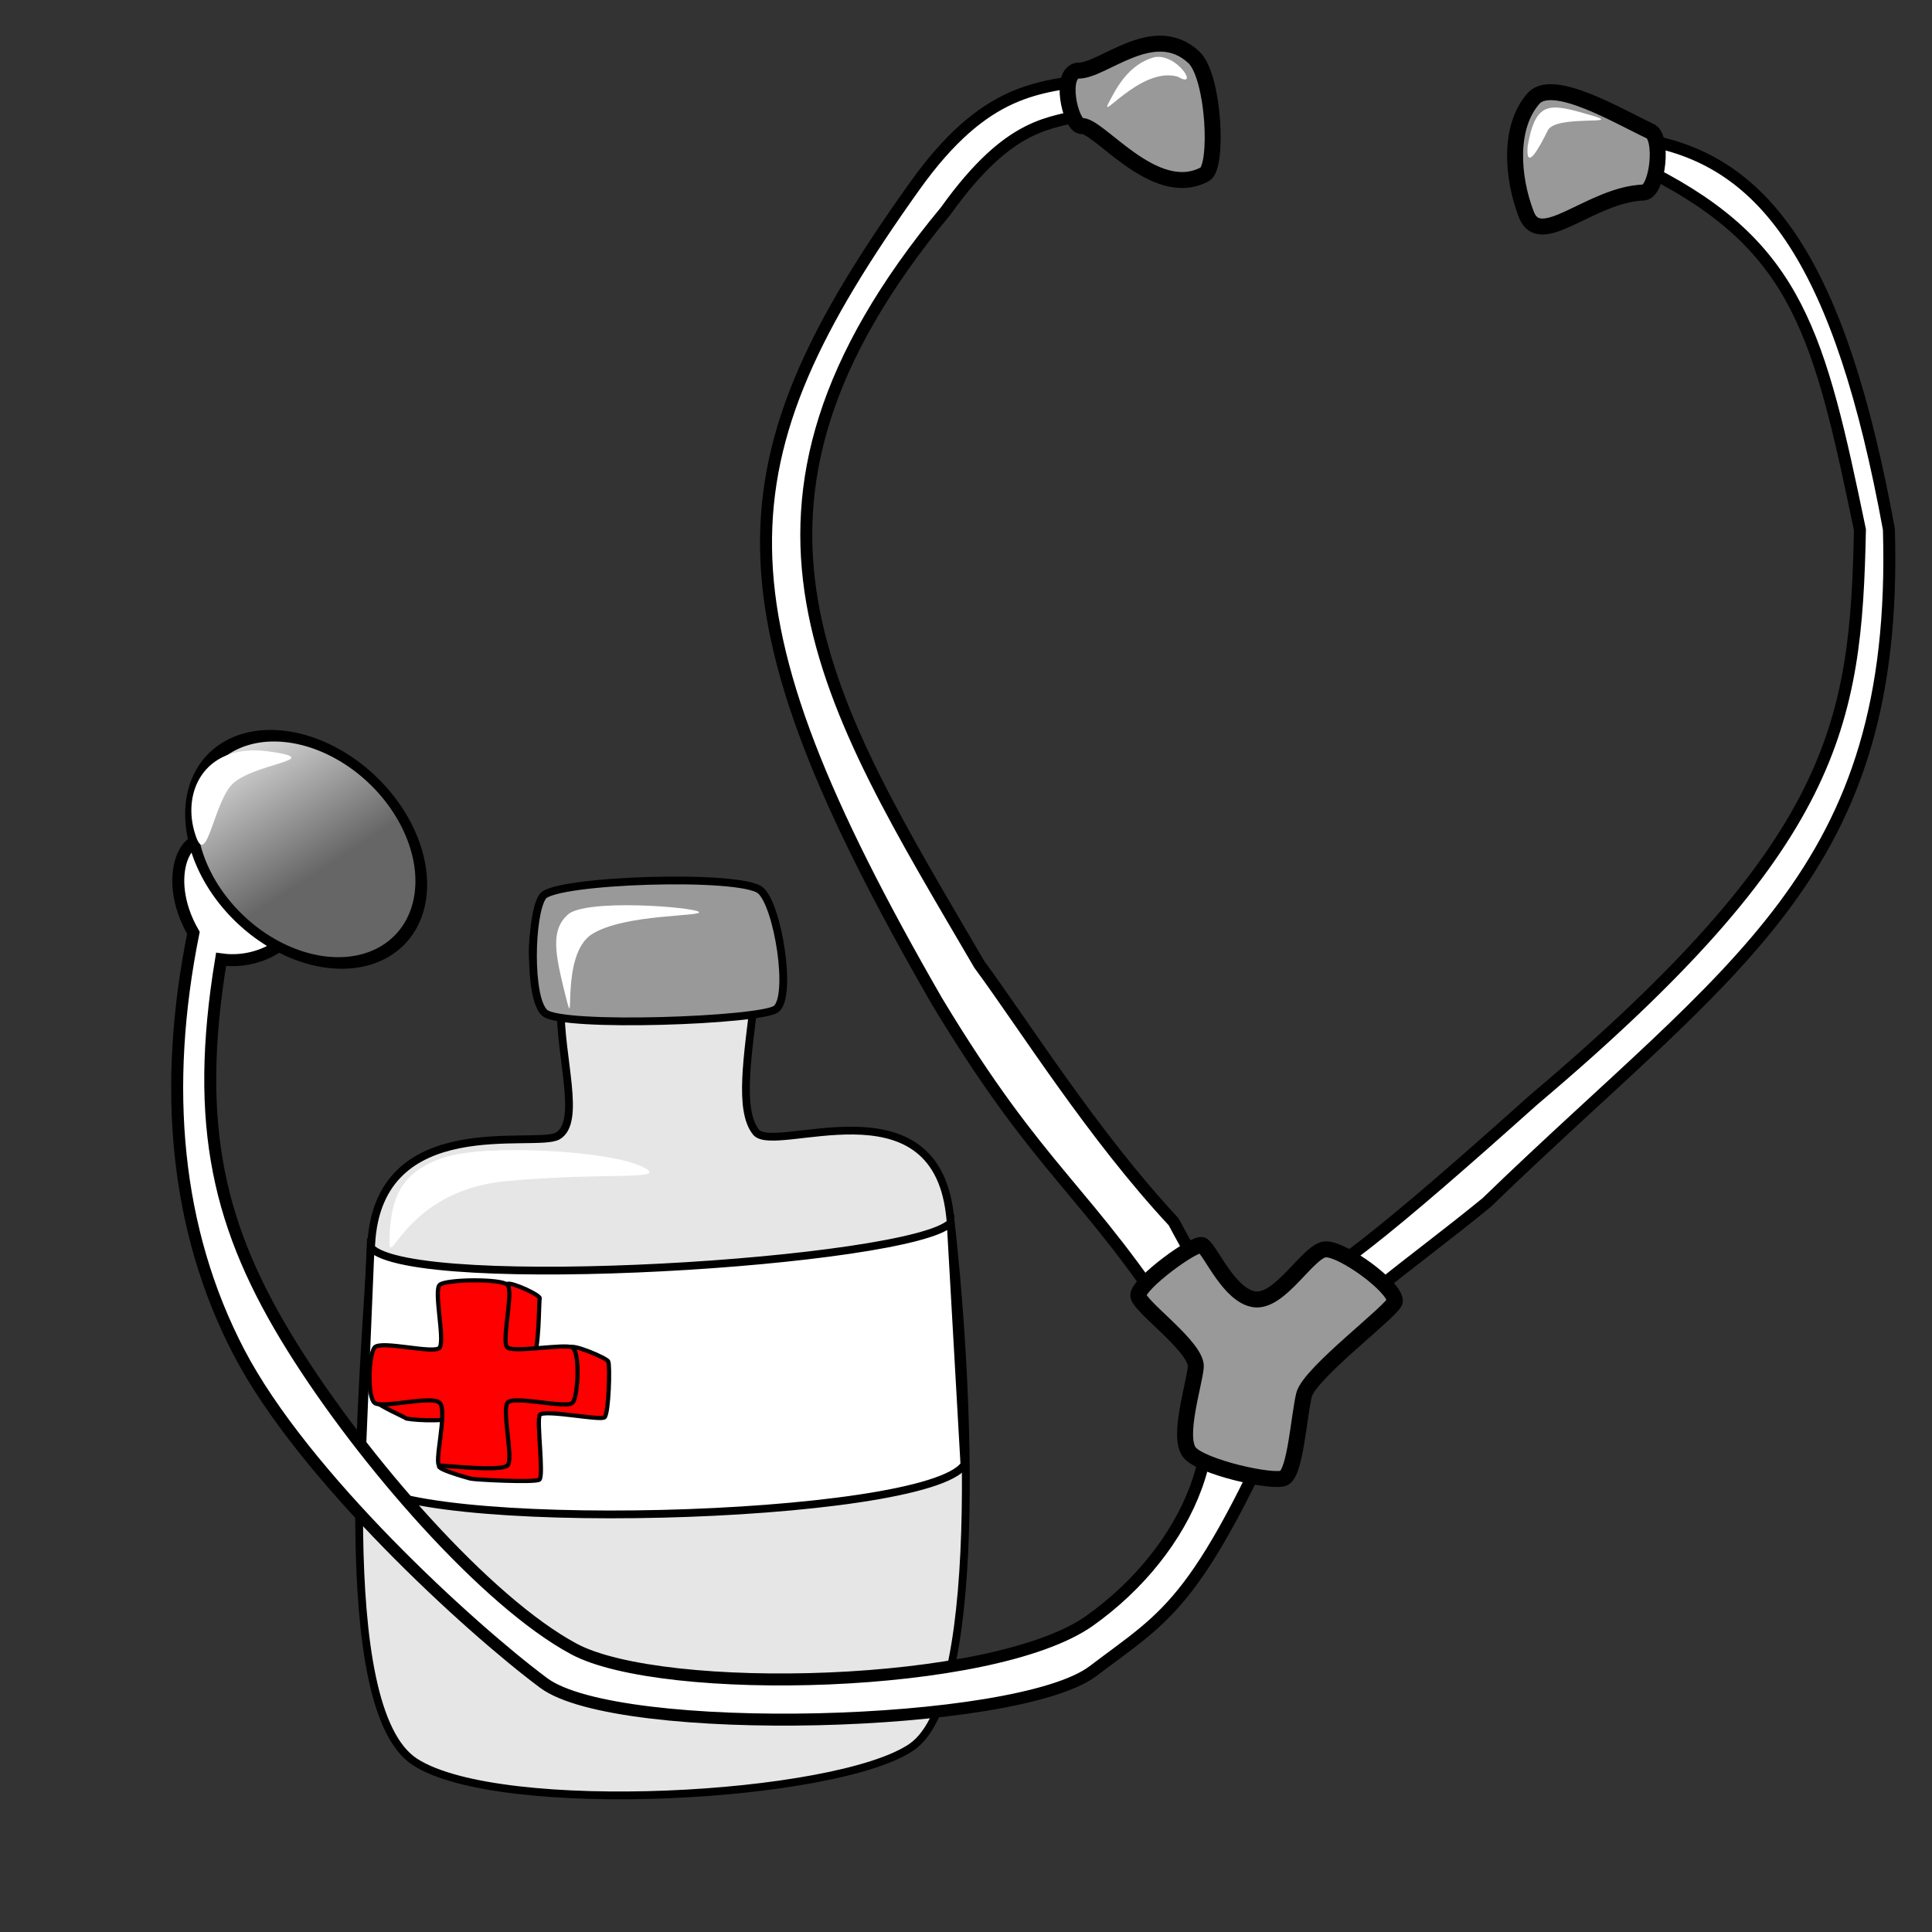 <?xml version="1.0" encoding="UTF-8"?><!-- Created with Inkscape (http://www.inkscape.org/) --><svg xmlns="http://www.w3.org/2000/svg" xmlns:dc="http://purl.org/dc/elements/1.1/" xmlns:cc="http://web.resource.org/cc/" xmlns:inkscape="http://www.inkscape.org/namespaces/inkscape" xmlns:sodipodi="http://sodipodi.sourceforge.net/DTD/sodipodi-0.dtd" xmlns:rdf="http://www.w3.org/1999/02/22-rdf-syntax-ns#" xmlns:xlink="http://www.w3.org/1999/xlink" xmlns:svg="http://www.w3.org/2000/svg" sodipodi:version="0.32" inkscape:version="0.45" inkscape:output_extension="org.inkscape.output.svg.inkscape" id="svg2" width="400" contentScriptType="text/ecmascript" preserveAspectRatio="xMidYMid meet" sodipodi:docname="medicine.svg" inkscape:export-ydpi="98" zoomAndPan="magnify" version="1.0" sodipodi:modified="true" inkscape:export-xdpi="98" contentStyleType="text/css" sodipodi:docbase="C:\Documents and Settings\Mete  İslam\Desktop" height="400" inkscape:export-filename="C:\Documents and Settings\Mete  İslam\Desktop\kütüphanem icon.png">
  <rect width="100%" height="100%" fill="#333333" stroke="none"/>
  <sodipodi:namedview objecttolerance="10" bordercolor="#666666" inkscape:window-height="751" inkscape:zoom="0.70710678" id="base" gridtolerance="10000" inkscape:current-layer="layer1" inkscape:window-y="22" inkscape:cy="119.37325" inkscape:window-x="0" inkscape:cx="617.36733" width="400px" guidetolerance="10" showguides="true" inkscape:pageopacity="0.0" inkscape:document-units="px" height="400px" inkscape:pageshadow="2" inkscape:guide-bbox="true" inkscape:window-width="1280" pagecolor="#ffffff" borderopacity="1.0"/>
  <defs id="defs4">
    <linearGradient xlink:actuate="onLoad" xlink:type="simple" id="linearGradient6435" xlink:show="other" xmlns:xlink="http://www.w3.org/1999/xlink">
      <stop style="stop-color:#ffffff;stop-opacity:1;" offset="0" id="stop6437"/>
      <stop style="stop-color:#ffffff;stop-opacity:0;" offset="1" id="stop6439"/>
    </linearGradient>
    <linearGradient xlink:actuate="onLoad" xlink:type="simple" id="linearGradient12240" xlink:show="other" xmlns:xlink="http://www.w3.org/1999/xlink">
      <stop style="stop-color:#00ff00;stop-opacity:1;" offset="0" id="stop12242"/>
      <stop style="stop-color:#00ab00;stop-opacity:1;" offset="1" id="stop12244"/>
    </linearGradient>
    <linearGradient xlink:actuate="onLoad" xlink:type="simple" id="linearGradient24577" xlink:show="other" xmlns:xlink="http://www.w3.org/1999/xlink">
      <stop offset="0" style="stop-color:#666666;stop-opacity:1;" id="stop24579"/>
      <stop offset="1" style="stop-color:#ffffff;stop-opacity:1;" id="stop24581"/>
    </linearGradient>
    <linearGradient xlink:actuate="onLoad" xlink:type="simple" id="linearGradient24412" xlink:show="other" xmlns:xlink="http://www.w3.org/1999/xlink">
      <stop offset="0" style="stop-color:#ffffff;stop-opacity:1;" id="stop24414"/>
      <stop offset="1" style="stop-color:#ffffff;stop-opacity:0.041;" id="stop24416"/>
    </linearGradient>
    <linearGradient xlink:actuate="onLoad" xlink:type="simple" id="linearGradient24365" xlink:show="other" xmlns:xlink="http://www.w3.org/1999/xlink">
      <stop offset="0" style="stop-color:#ffffff;stop-opacity:0.878;" id="stop24367"/>
      <stop offset="1" style="stop-color:#ffffff;stop-opacity:0.276;" id="stop24369"/>
    </linearGradient>
    <linearGradient xlink:actuate="onLoad" xlink:type="simple" id="linearGradient23334" xlink:show="other" xmlns:xlink="http://www.w3.org/1999/xlink">
      <stop offset="0" style="stop-color:#ffffff;stop-opacity:1;" id="stop23336"/>
      <stop offset="0.5" style="stop-color:#0043ff;stop-opacity:1;" id="stop23338"/>
      <stop offset="1" style="stop-color:#000744;stop-opacity:1;" id="stop23340"/>
    </linearGradient>
    <linearGradient xlink:actuate="onLoad" xlink:type="simple" id="linearGradient19399" xlink:show="other" xmlns:xlink="http://www.w3.org/1999/xlink">
      <stop offset="0" style="stop-color:#4d4d4d;stop-opacity:1" id="stop19401"/>
      <stop offset="1" style="stop-color:#cccccc;stop-opacity:1" id="stop19403"/>
    </linearGradient>
    <linearGradient xlink:actuate="onLoad" xlink:type="simple" id="linearGradient19385" xlink:show="other" xmlns:xlink="http://www.w3.org/1999/xlink">
      <stop offset="0" style="stop-color:#f2f2f2;stop-opacity:1" id="stop19387"/>
      <stop offset="1" style="stop-color:#999999;stop-opacity:1" id="stop19389"/>
    </linearGradient>
    <linearGradient xlink:actuate="onLoad" xlink:type="simple" id="linearGradient18394" xlink:show="other" xmlns:xlink="http://www.w3.org/1999/xlink">
      <stop offset="0" style="stop-color:#ff0000;stop-opacity:1" id="stop18396"/>
      <stop offset="0.5" style="stop-color:#f9ff00;stop-opacity:1;" id="stop19375"/>
      <stop offset="0.75" style="stop-color:#01ff00;stop-opacity:1;" id="stop19377"/>
      <stop offset="1" style="stop-color:#00ffff;stop-opacity:1" id="stop18398"/>
    </linearGradient>
    <linearGradient xlink:actuate="onLoad" xlink:type="simple" id="linearGradient15474" xlink:show="other" xmlns:xlink="http://www.w3.org/1999/xlink">
      <stop offset="0" style="stop-color:#ff0000;stop-opacity:1;" id="stop15476"/>
      <stop offset="0.5" style="stop-color:#eeff00;stop-opacity:1;" id="stop23295"/>
      <stop offset="1" style="stop-color:#01ff00;stop-opacity:1;" id="stop15478"/>
    </linearGradient>
    <linearGradient xlink:actuate="onLoad" xlink:type="simple" id="linearGradient8137" xlink:show="other" xmlns:xlink="http://www.w3.org/1999/xlink">
      <stop offset="0" style="stop-color:#ff0048;stop-opacity:1" id="stop8139"/>
      <stop offset="1" style="stop-color:#ffa000;stop-opacity:0.89;" id="stop8141"/>
    </linearGradient>
    <linearGradient xlink:actuate="onLoad" xlink:type="simple" id="linearGradient6185" xlink:show="other" xmlns:xlink="http://www.w3.org/1999/xlink">
      <stop offset="0" style="stop-color:#00fffa;stop-opacity:1;" id="stop6187"/>
      <stop offset="1" style="stop-color:#1e00ff;stop-opacity:1;" id="stop6189"/>
    </linearGradient>
    <linearGradient xlink:actuate="onLoad" xlink:type="simple" id="linearGradient6177" xlink:show="other" xmlns:xlink="http://www.w3.org/1999/xlink">
      <stop offset="0" style="stop-color:#00ffff;stop-opacity:1;" id="stop6179"/>
      <stop offset="1" style="stop-color:#002aff;stop-opacity:1;" id="stop6181"/>
    </linearGradient>
    <linearGradient xlink:actuate="onLoad" xlink:type="simple" id="linearGradient6169" xlink:show="other" xmlns:xlink="http://www.w3.org/1999/xlink">
      <stop offset="0" style="stop-color:#000cff;stop-opacity:1;" id="stop6171"/>
      <stop offset="1" style="stop-color:#00ffff;stop-opacity:1;" id="stop6173"/>
    </linearGradient>
    <linearGradient xlink:actuate="onLoad" xlink:type="simple" id="linearGradient12081" xlink:show="other" xmlns:xlink="http://www.w3.org/1999/xlink">
      <stop offset="0" style="stop-color:#0000ff;stop-opacity:1;" id="stop12083"/>
      <stop offset="1" style="stop-color:#00ffe1;stop-opacity:1" id="stop12085"/>
    </linearGradient>
    <linearGradient xlink:actuate="onLoad" xlink:type="simple" id="linearGradient10102" xlink:show="other" xmlns:xlink="http://www.w3.org/1999/xlink">
      <stop offset="0" style="stop-color:#0000ff;stop-opacity:1" id="stop10104"/>
      <stop offset="1" style="stop-color:#b6ffff;stop-opacity:1" id="stop10106"/>
    </linearGradient>
    <linearGradient xlink:actuate="onLoad" xlink:type="simple" id="linearGradient10083" xlink:show="other" xmlns:xlink="http://www.w3.org/1999/xlink">
      <stop offset="0" style="stop-color:#0000ff;stop-opacity:1;" id="stop10085"/>
      <stop offset="1" style="stop-color:#00ffe1;stop-opacity:0.541;" id="stop10087"/>
    </linearGradient>
    <linearGradient xlink:actuate="onLoad" xlink:type="simple" id="linearGradient5094" xlink:show="other" xmlns:xlink="http://www.w3.org/1999/xlink">
      <stop offset="0" style="stop-color:#ffffff;stop-opacity:1" id="stop5096"/>
      <stop offset="1" style="stop-color:#ffffff;stop-opacity:0.552" id="stop5098"/>
    </linearGradient>
    <linearGradient xlink:actuate="onLoad" xlink:type="simple" id="linearGradient5086" xlink:show="other" xmlns:xlink="http://www.w3.org/1999/xlink">
      <stop offset="0" style="stop-color:#800080;stop-opacity:1;" id="stop5088"/>
      <stop offset="1" style="stop-color:#ffffff;stop-opacity:1;" id="stop5090"/>
    </linearGradient>
    <linearGradient xlink:actuate="onLoad" xlink:type="simple" id="linearGradient2761" xlink:show="other" xmlns:xlink="http://www.w3.org/1999/xlink">
      <stop offset="0" style="stop-color:#2a2a2c;stop-opacity:1;" id="stop2762"/>
      <stop offset="1" style="stop-color:#454646;stop-opacity:1;" id="stop2763"/>
    </linearGradient>
    <radialGradient xmlns:xlink="http://www.w3.org/1999/xlink" id="radialGradient501" gradientUnits="userSpaceOnUse" spreadMethod="pad" xlink:show="other" xlink:type="simple" r="9.566" cx="172.736" fx="172.736" cy="35.861" fy="35.861" xlink:href="#linearGradient500" xlink:actuate="onLoad"/>
    <linearGradient xlink:actuate="onLoad" xlink:type="simple" id="linearGradient500" xlink:show="other" xmlns:xlink="http://www.w3.org/1999/xlink">
      <stop offset="0" style="stop-color:#ffffff;stop-opacity:1;" id="stop1007"/>
      <stop offset="1" style="stop-color:#9db8d2;stop-opacity:1;" id="stop1008"/>
    </linearGradient>
    <radialGradient xmlns:xlink="http://www.w3.org/1999/xlink" id="radialGradient401" gradientUnits="userSpaceOnUse" spreadMethod="pad" xlink:show="other" xlink:type="simple" r="6.875" cx="175.375" fx="175.375" cy="38.5" fy="38.5" xlink:href="#linearGradient400" xlink:actuate="onLoad"/>
    <linearGradient xlink:actuate="onLoad" xlink:type="simple" id="linearGradient400" xlink:show="other" xmlns:xlink="http://www.w3.org/1999/xlink">
      <stop offset="0" style="stop-color:#ffffff;stop-opacity:1;" id="stop1214"/>
      <stop offset="1" style="stop-color:#d1940c;stop-opacity:1;" id="stop1215"/>
    </linearGradient>
    <linearGradient gradientTransform="scale(1.069,0.935)" xmlns:xlink="http://www.w3.org/1999/xlink" id="linearGradient901" gradientUnits="userSpaceOnUse" spreadMethod="pad" xlink:show="other" xlink:type="simple" x1="167.205" y1="245.479" x2="167.205" y2="252.963" xlink:href="#linearGradient900" xlink:actuate="onLoad"/>
    <linearGradient xlink:actuate="onLoad" xlink:type="simple" id="linearGradient900" xlink:show="other" xmlns:xlink="http://www.w3.org/1999/xlink">
      <stop offset="0" style="stop-color:#83a67f;stop-opacity:1;" id="stop1014"/>
      <stop offset="1" style="stop-color:#46a046;stop-opacity:1;" id="stop1015"/>
    </linearGradient>
    <linearGradient x1="182.5" xmlns:xlink="http://www.w3.org/1999/xlink" gradientUnits="userSpaceOnUse" x2="182.5" y1="222.875" xlink:href="#linearGradient800" y2="230.875" xlink:type="simple" xlink:actuate="onLoad" id="linearGradient801" xlink:show="other" spreadMethod="pad"/>
    <linearGradient xlink:actuate="onLoad" xlink:type="simple" id="linearGradient800" xlink:show="other" xmlns:xlink="http://www.w3.org/1999/xlink">
      <stop offset="0" style="stop-color:#e0b6af;stop-opacity:1;" id="stop998"/>
      <stop offset="1" style="stop-color:#9c3909;stop-opacity:1;" id="stop999"/>
    </linearGradient>
    <linearGradient gradientTransform="scale(1.095,0.913)" xmlns:xlink="http://www.w3.org/1999/xlink" id="linearGradient701" gradientUnits="userSpaceOnUse" spreadMethod="pad" xlink:show="other" xlink:type="simple" x1="169.452" y1="256.745" x2="169.452" y2="262.222" xlink:href="#linearGradient700" xlink:actuate="onLoad"/>
    <linearGradient xlink:actuate="onLoad" xlink:type="simple" id="linearGradient700" xlink:show="other" xmlns:xlink="http://www.w3.org/1999/xlink">
      <stop offset="0" style="stop-color:#9db8d2;stop-opacity:1;" id="stop347"/>
      <stop offset="1" style="stop-color:#314e6c;stop-opacity:1;" id="stop348"/>
    </linearGradient>
    <linearGradient gradientTransform="scale(0.892,1.121)" x1="255.859" xmlns:xlink="http://www.w3.org/1999/xlink" gradientUnits="userSpaceOnUse" x2="270.834" y1="245.769" xlink:href="#linearGradient400" y2="245.58" xlink:type="simple" xlink:actuate="onLoad" id="linearGradient1411" xlink:show="other"/>
    <linearGradient x1="36.486" xmlns:xlink="http://www.w3.org/1999/xlink" xlink:href="#linearGradient24577" gradientUnits="userSpaceOnUse" y1="161.242" x2="39.499" y2="143.677" xlink:type="simple" xlink:actuate="onLoad" id="linearGradient2482" xlink:show="other" inkscape:collect="always"/>
  </defs>
  <metadata id="metadata7">
    <rdf:RDF>
      <cc:Work rdf:about="">
        <dc:format>image/svg+xml</dc:format>
        <dc:type rdf:resource="http://purl.org/dc/dcmitype/StillImage"/>
      <dc:subject><rdf:Bag>
            <rdf:li rate="0" xml:lang="eng">stethoscope</rdf:li>
            <rdf:li rate="0" xml:lang="ru">стетоскоп</rdf:li>
          </rdf:Bag></dc:subject></cc:Work>
    </rdf:RDF>
  </metadata>
  <g inkscape:label="Layer 1" inkscape:groupmode="layer" id="layer1">
    <g id="g2497" transform="matrix(0.767,0,0,0.767,22.172,68.296)">
      <path sodipodi:nodetypes="cczzzzzzczz" d="M 120.167,153.725 C 113.052,155.986 112.532,182.034 122.457,182.449 C 122.169,196.315 128.138,213.836 121.651,217.584 C 115.666,221.042 73.2,210.5 71.293,246.862 C 69.387,283.194 60.652,372.076 83.136,386.582 C 106.141,401.424 196.92,396.418 217.166,382.548 C 237.914,368.334 231.841,275.243 227.466,238.556 C 223.099,201.95 180.069,222.733 175.157,216.55 C 170.442,210.614 172.887,196.374 174.921,179.107 C 185.023,186.578 177.909,154.665 171.919,152.691 C 166.263,150.827 127.617,151.358 120.167,153.725 z " id="path32375" style="fill:#e6e6e6;fill-rule:evenodd;stroke:#000000;stroke-width:2.099px;stroke-linecap:round;stroke-linejoin:round;stroke-opacity:1"/>
      <path sodipodi:nodetypes="czzzz" d="M 117.619,152.892 C 114.245,157.481 113.715,180.564 118.144,184.378 C 122.866,188.444 176.519,186.439 180.589,183.328 C 184.999,179.958 181.114,155.385 176.391,151.318 C 171.115,146.775 120.899,148.432 117.619,152.892 z " id="path33346" style="fill:#999999;fill-rule:evenodd;stroke:#000000;stroke-width:2.099px;stroke-linecap:butt;stroke-linejoin:miter;stroke-opacity:1"/>
      <path sodipodi:nodetypes="ccccc" d="M 71.123,247.691 C 82.708,260.212 217.133,251.772 227.708,241.012 L 231.419,306.318 C 221.029,321.531 78.428,325.24 68.525,310.028 L 71.123,247.691 z " id="path34317" style="fill:#ffffff;fill-rule:evenodd;stroke:#000000;stroke-width:2.099px;stroke-linecap:butt;stroke-linejoin:miter;stroke-opacity:1"/>
      <path sodipodi:nodetypes="czzzz" d="M 72.512,289.072 C 72.777,290.224 80.355,293.444 80.542,293.741 C 80.821,294.184 90.952,294.892 93.053,293.616 C 95.153,292.34 94.484,289.492 89.816,288.388 C 85.148,287.283 72.221,287.802 72.512,289.072 z " id="path35295" style="fill:#ff0000;fill-rule:evenodd;stroke:#000000;stroke-width:1.127;stroke-linecap:round;stroke-linejoin:round;stroke-miterlimit:4;stroke-dasharray:none;stroke-opacity:1"/>
      <path sodipodi:nodetypes="czzzzzzzzzz" d="M 90.003,306.438 C 87.482,307.185 97.117,309.791 98.05,310.071 C 99.041,310.368 115.519,311.217 116.683,310.368 C 117.947,309.447 115.884,294.298 116.79,292.913 C 117.856,291.283 133.146,294.523 134.277,293.536 C 135.433,292.526 135.812,279.423 135.266,278.444 C 134.74,277.499 125.868,273.731 124.953,274.658 C 123.993,275.63 126.372,288.894 125.357,289.632 C 124.362,290.356 110.473,286.365 108.108,289.508 C 105.825,292.542 109.516,305.38 107.929,306.563 C 106.311,307.768 92.523,305.691 90.003,306.438 z " id="path35297" style="fill:#ff0000;fill-opacity:1;fill-rule:evenodd;stroke:#000000;stroke-width:1.127;stroke-linecap:round;stroke-linejoin:round;stroke-miterlimit:4;stroke-dasharray:none;stroke-opacity:1"/>
      <path sodipodi:nodetypes="czzzz" d="M 108.053,257.515 C 109.221,256.994 117.047,260.551 116.782,261.447 C 116.507,262.377 116.718,276.53 114.758,277.403 C 112.65,278.341 107.801,275.588 107.182,274.445 C 106.487,273.164 106.946,258.009 108.053,257.515 z " id="path35299" style="fill:#ff0000;fill-rule:evenodd;stroke:#000000;stroke-width:1.127;stroke-linecap:butt;stroke-linejoin:miter;stroke-miterlimit:4;stroke-dasharray:none;stroke-opacity:1"/>
      <path sodipodi:nodetypes="czzzzzzzzzzzz" d="M 89.795,257.764 C 88.097,259.225 91.187,272.493 89.795,274.694 C 88.566,276.638 73.854,272.631 72.201,274.694 C 70.62,276.668 70.176,287.934 72.201,289.632 C 74.135,291.254 87.685,287.513 89.795,289.632 C 91.995,291.843 88.038,306.555 89.795,306.563 C 91.543,306.57 106.023,308.207 108.053,306.563 C 109.801,305.147 106.576,291.877 108.053,289.632 C 109.448,287.513 123.835,291.262 125.606,289.632 C 127.177,288.187 127.697,275.884 125.606,274.694 C 123.682,273.6 109.854,276.153 108.053,274.694 C 106.306,273.279 109.845,259.487 108.053,257.764 C 106.305,256.084 91.543,256.26 89.795,257.764 z " id="path34319" style="fill:#ff0000;fill-opacity:1;fill-rule:evenodd;stroke:#000000;stroke-width:1.127;stroke-linecap:butt;stroke-linejoin:miter;stroke-miterlimit:4;stroke-dasharray:none;stroke-opacity:1"/>
      <path sodipodi:nodetypes="czzzz" id="path44062" d="M 124.313,157.878 C 119.722,162.141 120.837,168.11 123.789,179.917 C 126.679,191.477 122.083,168.701 130.873,163.125 C 139.662,157.55 161.374,158.402 159.734,157.09 C 158.094,155.779 129.048,153.481 124.313,157.878 z " style="fill:#ffffff;fill-rule:evenodd;stroke:none;stroke-width:1px;stroke-linecap:butt;stroke-linejoin:miter;stroke-opacity:1"/>
      <path sodipodi:nodetypes="czzzz" id="path45033" d="M 90.711,223.485 C 79.156,227.367 76.628,234.51 76.235,245.005 C 75.844,255.437 79.646,232.411 107.72,229.787 C 135.251,227.214 152.833,229.868 144.213,225.771 C 135.522,221.641 102.373,219.567 90.711,223.485 z " style="fill:#ffffff;fill-rule:evenodd;stroke:none;stroke-width:1px;stroke-linecap:butt;stroke-linejoin:miter;stroke-opacity:1"/>
    </g>
    <g id="g46079" transform="matrix(7.701,0,0,7.701,211.59,-664.587)">
      <path sodipodi:nodetypes="cczcccczzzczzczzzcccczcccccc" id="path24573" d="M -2.051,91.971 C -0.282,89.5 0.799,89.637 1.748,89.354 C 3.108,90.508 5.082,92.1 4.922,89.446 C 4.763,86.752 2.987,87.693 1.886,88.414 C 0.497,88.67 -0.964,88.601 -2.897,91.32 C -8.182,98.732 -8.438,102.528 -2.287,113.215 C 0.563,117.943 1.701,118.193 4.316,122.271 C 5.961,124.71 4.472,127.985 1.824,129.869 C -0.774,131.718 -9.661,131.912 -12.048,130.63 C -14.411,129.361 -17.718,125.566 -19.615,122.52 C -21.594,119.341 -22.271,116.58 -21.532,112.091 C -20.402,112.251 -19.461,111.48 -19.642,111.134 C -19.915,110.611 -21.085,109.62 -21.732,109.034 C -22.406,108.423 -23.171,109.83 -22.276,111.379 C -23.115,115.541 -22.762,119.364 -21.057,122.643 C -19.317,125.989 -14.828,130.079 -12.859,131.545 C -10.863,133.032 -0.118,132.767 1.915,131.222 C 3.982,129.651 4.762,129.488 7.589,122.924 C 8.65,121.456 10.357,120.376 12.489,118.632 C 19.112,112.22 23.579,109.824 23.307,100.528 C 22.003,93.399 20.016,90.627 16.768,90.061 C 15.516,88.533 13.431,88.585 13.449,90.508 C 13.466,92.512 14.748,92.192 16.927,90.934 C 20.866,92.952 21.442,95.315 22.528,100.542 C 22.421,105.795 21.898,108.987 13.747,115.875 C 6.152,122.67 5.83,122.421 4.076,119.145 C 1.901,116.81 0.065,113.871 -1.145,112.23 C -5.253,105.195 -8.724,100.021 -2.051,91.971 z " style="fill:#ffffff;fill-rule:evenodd;stroke:#000000;stroke-width:0.322px;stroke-linecap:butt;stroke-linejoin:miter;stroke-opacity:1"/>
      <path transform="matrix(0.154,-0.159,0.216,0.208,-59.92,82.378)" sodipodi:start="5.6494573" sodipodi:end="11.932518" style="fill:url(#linearGradient2482);fill-opacity:1;fill-rule:nonzero;stroke:#000000;stroke-width:1.188;stroke-linecap:round;stroke-linejoin:round;stroke-miterlimit:4;stroke-dasharray:none;stroke-dashoffset:0;stroke-opacity:1" sodipodi:cx="39.244427" sodipodi:cy="158.16948" sodipodi:open="true" id="path24575" d="M 48.646,151.261 A 11.667,11.667 0 1 1 48.645,151.26" sodipodi:rx="11.667262" sodipodi:ry="11.667262" sodipodi:type="arc"/>
      <path sodipodi:nodetypes="ccccc" id="path24585" d="M 1.498,88.197 C 0.997,88.271 1.288,89.612 1.579,89.687 C 2.033,89.599 3.543,91.711 4.911,90.987 C 5.284,90.794 5.167,88.366 4.625,87.843 C 3.538,86.825 2.161,88.231 1.498,88.197 z " style="fill:#999999;fill-rule:evenodd;stroke:#000000;stroke-width:0.429;stroke-linecap:butt;stroke-linejoin:miter;stroke-miterlimit:4;stroke-dasharray:none;stroke-opacity:1"/>
      <path sodipodi:nodetypes="ccccc" id="path26525" d="M 13.768,88.928 C 13.063,89.707 13.185,91.081 13.551,92.043 C 13.917,93.059 15.284,91.522 16.72,91.474 C 17.099,91.427 17.248,89.971 16.883,89.822 C 16.025,89.419 14.309,88.393 13.768,88.928 z " style="fill:#999999;fill-opacity:1;fill-rule:evenodd;stroke:#000000;stroke-width:0.429;stroke-linecap:butt;stroke-linejoin:miter;stroke-miterlimit:4;stroke-dasharray:none;stroke-opacity:1"/>
      <path sodipodi:nodetypes="czzzzzzzzz" id="path27496" d="M 4.673,123.054 C 4.721,122.525 3.142,121.416 3.126,121.129 C 3.108,120.816 4.691,119.652 4.856,119.779 C 5.094,119.961 5.572,121.123 6.239,121.229 C 6.943,121.341 7.701,119.908 8.161,119.887 C 8.62,119.867 10.014,120.878 10.026,121.273 C 10.033,121.493 7.722,123.209 7.581,123.806 C 7.443,124.393 7.35,125.864 7.049,126.032 C 6.777,126.183 4.788,125.737 4.495,125.335 C 4.183,124.907 4.629,123.529 4.673,123.054 z " style="fill:#999999;fill-rule:evenodd;stroke:#000000;stroke-width:0.429;stroke-linecap:butt;stroke-linejoin:miter;stroke-miterlimit:4;stroke-dasharray:none;stroke-opacity:1"/>
      <path sodipodi:nodetypes="cccs" id="path29450" d="M 2.377,88.974 C 2.524,88.707 2.859,88.015 3.571,87.835 C 4.178,87.731 4.78,88.708 4.193,88.362 C 3.172,88.056 1.955,89.738 2.377,88.974 z " style="fill:#ffffff;fill-opacity:1;fill-rule:evenodd;stroke:none;stroke-width:1px;stroke-linecap:butt;stroke-linejoin:miter;stroke-opacity:1"/>
      <path sodipodi:nodetypes="cczz" id="path30421" d="M 15.264,89.387 C 14.209,89.084 13.81,88.973 13.594,90.236 C 13.542,90.943 13.921,90.245 14.136,89.805 C 14.352,89.365 16.313,89.688 15.264,89.387 z " style="fill:#ffffff;fill-opacity:1;fill-rule:evenodd;stroke:none;stroke-width:1px;stroke-linecap:butt;stroke-linejoin:miter;stroke-opacity:1"/>
      <path sodipodi:nodetypes="czzz" id="path31392" d="M -21.282,107.436 C -21.771,108.041 -21.943,109.768 -22.256,108.632 C -22.569,107.5 -21.909,106.269 -20.247,106.501 C -18.604,106.73 -20.779,106.813 -21.282,107.436 z " style="fill:#ffffff;fill-opacity:1;fill-rule:evenodd;stroke:none;stroke-width:1px;stroke-linecap:butt;stroke-linejoin:miter;stroke-opacity:1"/>
    </g>
  </g>
</svg>